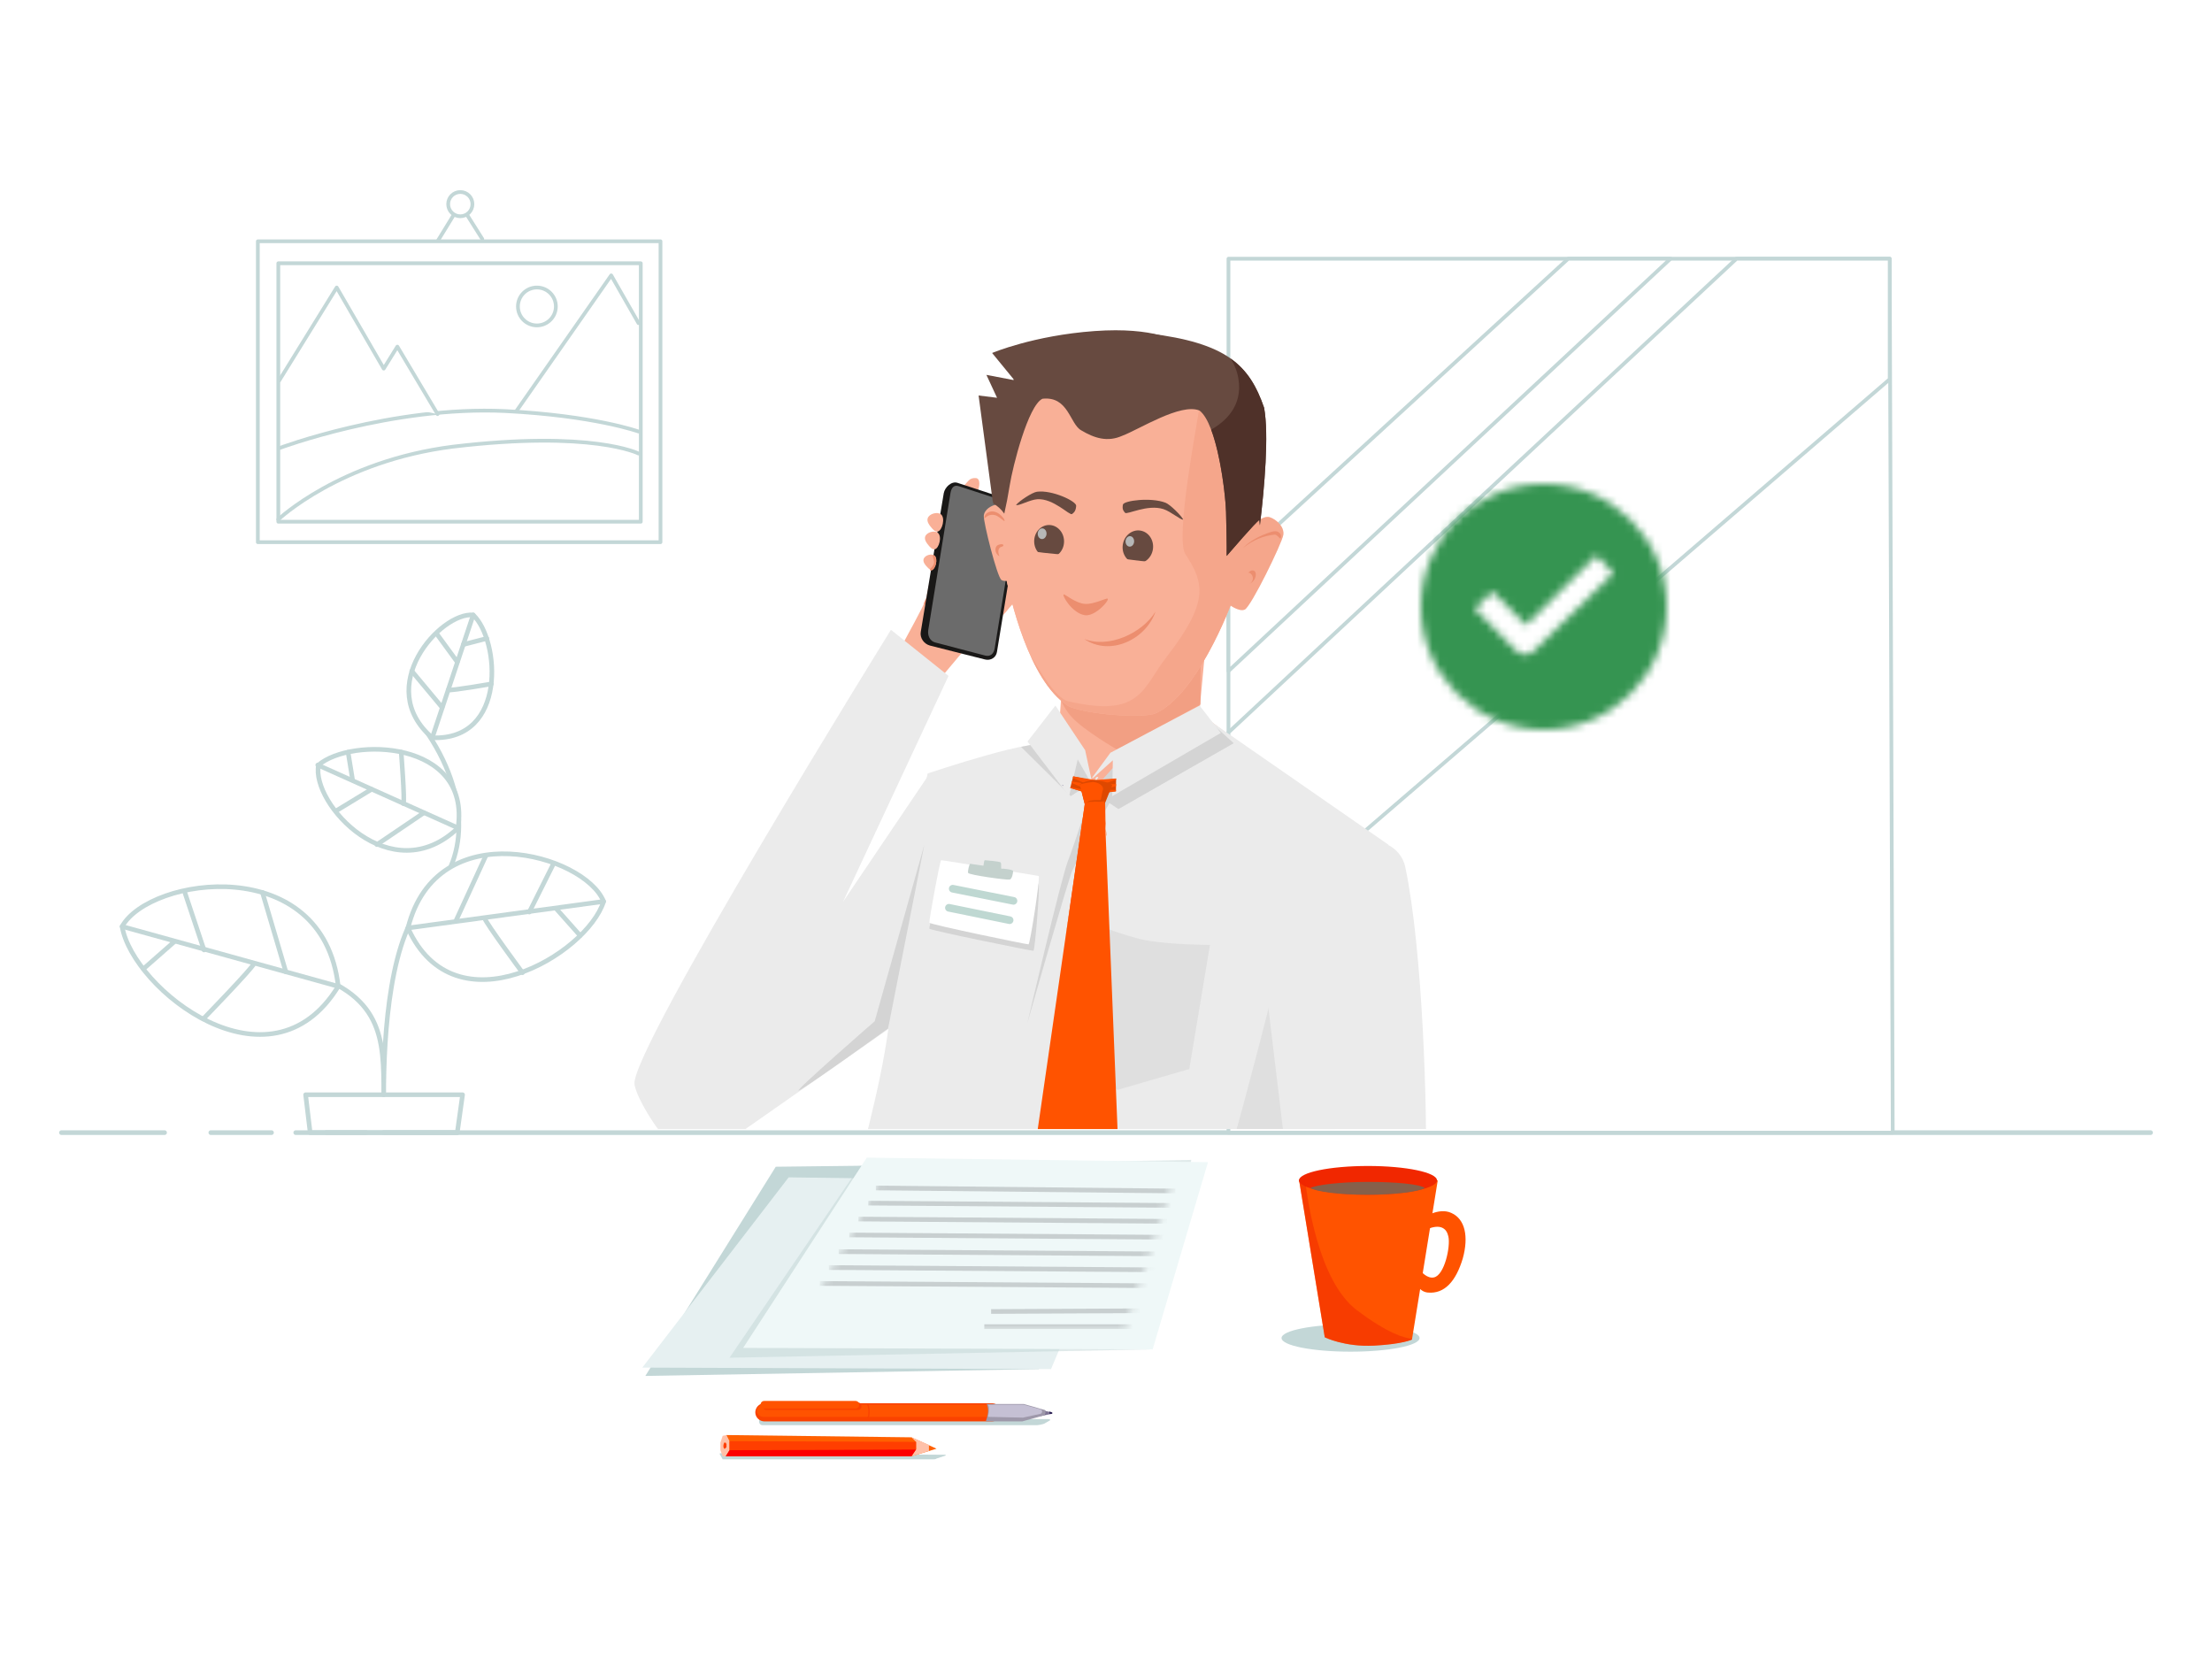 <svg width="288" height="216" viewBox="0 0 288 216" fill="none" xmlns="http://www.w3.org/2000/svg">
<rect width="288" height="216" fill="white"/>
<path d="M56.97 31.414L59.932 26.579L62.795 31.118" fill="white"/>
<path d="M56.97 31.414L59.932 26.579L62.795 31.118" stroke="#C3D7D7" stroke-width="0.486" stroke-miterlimit="10" stroke-linecap="round" stroke-linejoin="round"/>
<path d="M59.932 28.158C60.804 28.158 61.511 27.451 61.511 26.579C61.511 25.707 60.804 25 59.932 25C59.059 25 58.352 25.707 58.352 26.579C58.352 27.451 59.059 28.158 59.932 28.158Z" fill="white" stroke="#C3D7D7" stroke-width="0.486" stroke-miterlimit="10" stroke-linecap="round" stroke-linejoin="round"/>
<path d="M85.996 31.415H33.571V70.592H85.996V31.415Z" fill="white" stroke="#C3D7D7" stroke-width="0.486" stroke-miterlimit="10" stroke-linecap="round" stroke-linejoin="round"/>
<path d="M83.429 34.276H36.237V67.928H83.429V34.276Z" fill="white"/>
<path d="M83.429 34.276H36.237V67.928H83.429V34.276Z" stroke="#C3D7D7" stroke-width="0.486" stroke-miterlimit="10" stroke-linecap="round" stroke-linejoin="round"/>
<path d="M36.237 67.632C36.237 67.632 44.234 60.033 58.944 58.158C77.111 55.987 83.133 59.046 83.133 59.046" fill="white"/>
<path d="M36.237 67.632C36.237 67.632 44.234 60.033 58.944 58.158C77.111 55.987 83.133 59.046 83.133 59.046" stroke="#C3D7D7" stroke-width="0.486" stroke-miterlimit="10" stroke-linecap="round" stroke-linejoin="round"/>
<path d="M36.335 58.355C36.335 58.355 51.046 52.829 65.757 53.52C77.407 54.112 83.133 56.184 83.133 56.184" fill="white"/>
<path d="M36.335 58.355C36.335 58.355 51.046 52.829 65.757 53.52C77.407 54.112 83.133 56.184 83.133 56.184" stroke="#C3D7D7" stroke-width="0.486" stroke-miterlimit="10" stroke-linecap="round" stroke-linejoin="round"/>
<path d="M36.335 49.572L43.839 37.434L49.96 47.993L51.737 45.132L56.97 53.915" fill="white"/>
<path d="M36.335 49.572L43.839 37.434L49.96 47.993L51.737 45.132L56.97 53.915" stroke="#C3D7D7" stroke-width="0.486" stroke-miterlimit="10" stroke-linecap="round" stroke-linejoin="round"/>
<path d="M83.133 42.072L79.579 35.855L67.238 53.52" fill="white"/>
<path d="M83.133 42.072L79.579 35.855L67.238 53.52" stroke="#C3D7D7" stroke-width="0.486" stroke-miterlimit="10" stroke-linecap="round" stroke-linejoin="round"/>
<path d="M69.903 42.368C71.267 42.368 72.372 41.264 72.372 39.901C72.372 38.539 71.267 37.434 69.903 37.434C68.54 37.434 67.435 38.539 67.435 39.901C67.435 41.264 68.54 42.368 69.903 42.368Z" fill="white" stroke="#C3D7D7" stroke-width="0.486" stroke-miterlimit="10" stroke-linecap="round" stroke-linejoin="round"/>
<path d="M40.383 147.467H59.537L60.228 142.533H39.791L40.383 147.467Z" fill="white" stroke="#C3D7D7" stroke-width="0.6" stroke-miterlimit="10" stroke-linecap="round" stroke-linejoin="round"/>
<path d="M59.537 147.467H49.96" stroke="#C3D7D7" stroke-width="0.6" stroke-miterlimit="10" stroke-linecap="round" stroke-linejoin="round"/>
<path d="M47.689 147.467H42.457" stroke="#C3D7D7" stroke-width="0.6" stroke-miterlimit="10" stroke-linecap="round" stroke-linejoin="round"/>
<path d="M55.193 94.77C61.511 103.651 60.82 112.434 55.785 116.875C50.75 121.316 49.96 134.638 49.96 142.533C49.96 135.23 49.96 129.309 38.705 126.25" stroke="#C3D7D7" stroke-width="0.6" stroke-miterlimit="10" stroke-linecap="round" stroke-linejoin="round"/>
<path d="M44.036 128.421C42.062 110.954 19.551 114.112 15.898 120.625C17.28 128.816 35.151 142.928 44.036 128.421Z" fill="white" stroke="#C3D7D7" stroke-width="0.6" stroke-miterlimit="10" stroke-linecap="round" stroke-linejoin="round"/>
<path d="M15.898 120.625L44.036 128.421" stroke="#C3D7D7" stroke-width="0.6" stroke-miterlimit="10" stroke-linecap="round" stroke-linejoin="round"/>
<path d="M37.224 126.546L34.163 116.184" stroke="#C3D7D7" stroke-width="0.6" stroke-miterlimit="10" stroke-linecap="round" stroke-linejoin="round"/>
<path d="M33.077 125.46C32.781 126.151 26.462 132.664 26.462 132.664" stroke="#C3D7D7" stroke-width="0.6" stroke-miterlimit="10" stroke-linecap="round" stroke-linejoin="round"/>
<path d="M26.561 123.684L24.093 116.283" stroke="#C3D7D7" stroke-width="0.6" stroke-miterlimit="10" stroke-linecap="round" stroke-linejoin="round"/>
<path d="M22.711 122.599L18.663 126.151" stroke="#C3D7D7" stroke-width="0.6" stroke-miterlimit="10" stroke-linecap="round" stroke-linejoin="round"/>
<path d="M53.119 120.822C56.871 105.822 76.123 111.25 78.592 117.368C76.42 124.276 59.241 134.441 53.119 120.822Z" fill="white" stroke="#C3D7D7" stroke-width="0.6" stroke-miterlimit="10" stroke-linecap="round" stroke-linejoin="round"/>
<path d="M78.592 117.368L53.119 120.822" stroke="#C3D7D7" stroke-width="0.6" stroke-miterlimit="10" stroke-linecap="round" stroke-linejoin="round"/>
<path d="M59.339 119.934L63.288 111.349" stroke="#C3D7D7" stroke-width="0.6" stroke-miterlimit="10" stroke-linecap="round" stroke-linejoin="round"/>
<path d="M63.091 119.539C63.289 120.23 68.028 126.645 68.028 126.645" stroke="#C3D7D7" stroke-width="0.6" stroke-miterlimit="10" stroke-linecap="round" stroke-linejoin="round"/>
<path d="M68.916 118.75L71.977 112.631" stroke="#C3D7D7" stroke-width="0.6" stroke-miterlimit="10" stroke-linecap="round" stroke-linejoin="round"/>
<path d="M72.372 118.257L75.531 121.809" stroke="#C3D7D7" stroke-width="0.6" stroke-miterlimit="10" stroke-linecap="round" stroke-linejoin="round"/>
<path d="M56.279 96.053C48.578 89.441 57.365 79.671 61.61 80.066C65.066 83.322 66.053 96.447 56.279 96.053Z" fill="white" stroke="#C3D7D7" stroke-width="0.6" stroke-miterlimit="10" stroke-linecap="round" stroke-linejoin="round"/>
<path d="M61.61 80.066L56.279 96.052" stroke="#C3D7D7" stroke-width="0.6" stroke-miterlimit="10" stroke-linecap="round" stroke-linejoin="round"/>
<path d="M57.562 92.105L53.613 87.368" stroke="#C3D7D7" stroke-width="0.6" stroke-miterlimit="10" stroke-linecap="round" stroke-linejoin="round"/>
<path d="M58.352 89.836C58.846 89.934 63.98 89.046 63.98 89.046" stroke="#C3D7D7" stroke-width="0.6" stroke-miterlimit="10" stroke-linecap="round" stroke-linejoin="round"/>
<path d="M59.537 86.184L56.871 82.533" stroke="#C3D7D7" stroke-width="0.6" stroke-miterlimit="10" stroke-linecap="round" stroke-linejoin="round"/>
<path d="M60.327 83.915L63.387 83.125" stroke="#C3D7D7" stroke-width="0.6" stroke-miterlimit="10" stroke-linecap="round" stroke-linejoin="round"/>
<path d="M59.636 107.796C50.947 116.085 40.482 104.638 41.469 99.605C45.715 95.954 61.314 96.349 59.636 107.796Z" fill="white" stroke="#C3D7D7" stroke-width="0.6" stroke-miterlimit="10" stroke-linecap="round" stroke-linejoin="round"/>
<path d="M41.371 99.605L59.636 107.796" stroke="#C3D7D7" stroke-width="0.6" stroke-miterlimit="10" stroke-linecap="round" stroke-linejoin="round"/>
<path d="M55.193 105.822L49.072 109.967" stroke="#C3D7D7" stroke-width="0.6" stroke-miterlimit="10" stroke-linecap="round" stroke-linejoin="round"/>
<path d="M52.527 104.638C52.725 104.145 52.231 97.927 52.231 97.927" stroke="#C3D7D7" stroke-width="0.6" stroke-miterlimit="10" stroke-linecap="round" stroke-linejoin="round"/>
<path d="M48.38 102.763L43.839 105.526" stroke="#C3D7D7" stroke-width="0.6" stroke-miterlimit="10" stroke-linecap="round" stroke-linejoin="round"/>
<path d="M45.912 101.579L45.32 97.927" stroke="#C3D7D7" stroke-width="0.6" stroke-miterlimit="10" stroke-linecap="round" stroke-linejoin="round"/>
<path d="M38.508 147.467H280" stroke="#C3D7D7" stroke-width="0.608" stroke-miterlimit="10" stroke-linecap="round" stroke-linejoin="round"/>
<path d="M27.45 147.467H35.348" stroke="#C3D7D7" stroke-width="0.608" stroke-miterlimit="10" stroke-linecap="round" stroke-linejoin="round"/>
<path d="M8 147.467H21.427" stroke="#C3D7D7" stroke-width="0.608" stroke-miterlimit="10" stroke-linecap="round" stroke-linejoin="round"/>
<path d="M246.432 147.467H159.945V33.684H246.037L246.432 147.467Z" fill="white" stroke="#C3D7D7" stroke-width="0.486" stroke-miterlimit="10" stroke-linecap="round" stroke-linejoin="round"/>
<path d="M204.176 33.684L159.945 74.243V87.368L217.504 33.684H204.176Z" fill="white" stroke="#C3D7D7" stroke-width="0.486" stroke-miterlimit="10" stroke-linecap="round" stroke-linejoin="round"/>
<path d="M246.037 49.375L159.945 123.487V95.362L226.094 33.684H246.037V49.375Z" fill="white" stroke="#C3D7D7" stroke-width="0.486" stroke-miterlimit="10" stroke-linecap="round" stroke-linejoin="round"/>
<path d="M101.003 151.908L84.022 179.145L135.262 178.257L117.59 151.71L101.003 151.908Z" fill="#C3D7D7"/>
<path d="M102.682 153.29L147.11 153.882L136.842 178.257L83.627 178.059L102.682 153.29Z" fill="#E6F0F1"/>
<path opacity="0.5" d="M111.962 151.809L94.981 176.776L149.677 175.691L155.107 151.02L111.962 151.809Z" fill="#C3D7D7"/>
<path d="M112.851 150.724L157.279 151.316L150.072 175.691L96.758 175.493L112.851 150.724Z" fill="#EFF8F8"/>
<mask id="mask0_5550_10863" style="mask-type:luminance" maskUnits="userSpaceOnUse" x="103" y="152" width="51" height="22">
<path d="M115.319 152.204L103.768 173.224H146.419L153.231 152.401L115.319 152.204Z" fill="white"/>
</mask>
<g mask="url(#mask0_5550_10863)">
<path opacity="0.2" d="M106.73 167.105L150.171 167.401" stroke="#313133" stroke-width="0.608" stroke-miterlimit="10"/>
<path opacity="0.2" d="M128.154 172.73H148.986" stroke="#313133" stroke-width="0.608" stroke-miterlimit="10"/>
<path opacity="0.2" d="M129.042 170.756L149.381 170.658" stroke="#313133" stroke-width="0.608" stroke-miterlimit="10"/>
<path opacity="0.2" d="M107.914 165.033L150.565 165.329" stroke="#313133" stroke-width="0.608" stroke-miterlimit="10"/>
<path opacity="0.2" d="M109.198 162.96L151.059 163.257" stroke="#313133" stroke-width="0.608" stroke-miterlimit="10"/>
<path opacity="0.2" d="M110.58 160.789L151.553 161.085" stroke="#313133" stroke-width="0.608" stroke-miterlimit="10"/>
<path opacity="0.2" d="M111.765 158.717L151.948 159.013" stroke="#313133" stroke-width="0.608" stroke-miterlimit="10"/>
<path opacity="0.2" d="M113.048 156.645L152.441 156.941" stroke="#313133" stroke-width="0.608" stroke-miterlimit="10"/>
<path opacity="0.2" d="M114.036 154.671L153.034 155.066" stroke="#313133" stroke-width="0.608" stroke-miterlimit="10"/>
</g>
<path d="M136.645 184.967C136.743 184.967 136.743 184.77 136.645 184.77L99.325 184.573C99.029 184.573 98.831 184.77 98.831 185.066C98.831 185.362 99.029 185.56 99.325 185.56H134.867C135.262 185.56 135.657 185.461 135.953 185.362L136.645 184.967Z" fill="#C3D7D7"/>
<path d="M123.119 189.408L93.796 189.21C93.697 189.21 93.697 189.309 93.697 189.309L94.092 190C94.092 190 94.092 190 94.191 190H121.539C121.638 190 121.835 190 121.934 189.902L123.119 189.507V189.408Z" fill="#C3D7D7"/>
<path d="M135.46 183.586V184.376L136.941 184.079C136.941 184.079 137.04 184.079 137.04 183.981C137.04 183.981 137.04 183.882 136.941 183.882L135.46 183.586Z" fill="#7F7594"/>
<path d="M136.941 183.882L136.645 183.783V183.882C136.645 183.98 136.645 183.98 136.645 184.079H136.941C136.941 184.079 137.04 183.98 136.941 183.882Z" fill="#2A1E52"/>
<path opacity="0.4" d="M135.756 183.586L136.151 183.684C136.151 183.684 136.151 183.783 136.151 183.882C136.151 183.981 136.151 184.178 136.151 184.178L135.756 184.277V183.586Z" fill="#2A1E52"/>
<path d="M129.141 185.066H99.522C98.93 185.066 98.338 184.573 98.338 183.882C98.338 183.29 98.831 182.698 99.522 182.698H129.141C129.734 182.698 130.326 183.191 130.326 183.882C130.326 184.573 129.734 185.066 129.141 185.066Z" fill="#FA4200"/>
<path d="M129.042 184.474H99.325C98.93 184.474 98.535 184.08 98.535 183.685C98.535 183.29 98.93 182.895 99.325 182.895H129.042C129.437 182.895 129.832 183.29 129.832 183.685C129.832 184.178 129.437 184.474 129.042 184.474Z" fill="#FF5300"/>
<path d="M112.95 182.796C112.95 182.796 113.147 183.191 113.147 183.784C113.147 184.574 112.95 184.672 112.95 184.672" stroke="#FA4200" stroke-width="0.164" stroke-miterlimit="10"/>
<path d="M111.666 183.586H99.819C99.522 183.586 99.325 183.389 99.325 183.093C99.325 182.796 99.522 182.599 99.819 182.599H111.666C111.962 182.599 112.16 182.796 112.16 183.093C112.16 183.389 111.962 183.586 111.666 183.586Z" fill="#FA4200"/>
<path d="M111.37 183.389H99.522C99.226 183.389 99.029 183.191 99.029 182.895C99.029 182.599 99.226 182.401 99.522 182.401H111.37C111.666 182.401 111.863 182.599 111.863 182.895C111.863 183.191 111.666 183.389 111.37 183.389Z" fill="#FF5300"/>
<path d="M136.151 183.882C136.151 183.783 136.052 183.586 136.052 183.586L133.288 182.796H128.45C128.45 182.796 128.648 183.092 128.648 183.685C128.648 184.277 128.351 185.066 128.351 185.066H133.09L135.954 184.277C136.052 184.277 136.151 184.079 136.151 183.882Z" fill="#9E98AA"/>
<path d="M133.189 184.573L135.46 184.08C135.756 183.981 135.756 183.586 135.46 183.487L133.288 182.895H128.647C128.647 182.994 128.746 183.092 128.746 183.191C128.746 183.29 128.746 183.388 128.746 183.487C128.746 183.586 128.746 183.586 128.746 183.685C128.746 183.981 128.647 184.178 128.647 184.474L133.189 184.573Z" fill="#C5C0D4"/>
<path d="M94.586 186.842L118.676 187.138L121.934 188.618L118.676 189.605H94.487L94.586 186.842Z" fill="#FF6000"/>
<path d="M118.676 187.138L119.268 187.73V188.717L118.676 189.605L120.947 188.915V188.125L118.676 187.138Z" fill="#FFC1A9"/>
<path d="M94.586 186.842L94.981 187.632V188.816L94.487 189.605H94.092L93.796 188.816V187.829L94.092 186.941L94.586 186.842Z" fill="#FFC1A9"/>
<path d="M94.487 187.829L94.586 188.026V188.421L94.388 188.619H94.29L94.191 188.421V188.125L94.29 187.829H94.487Z" fill="#FF3E00"/>
<path d="M119.268 187.73V188.718L94.981 188.816V187.632L119.268 187.73Z" fill="#FF3E00"/>
<path d="M119.268 188.717L118.676 189.606H94.487L94.981 188.816L119.268 188.717Z" fill="#FC0000"/>
<path d="M166.856 174.211C166.856 175.197 170.904 175.987 175.84 175.987C180.777 175.987 184.825 175.197 184.825 174.211C184.825 173.224 180.777 172.434 175.84 172.434C170.904 172.434 166.856 173.224 166.856 174.211Z" fill="#C3D7D7"/>
<path d="M169.127 153.586L172.484 174.112C172.484 174.112 175.051 175.395 178.901 175.198C182.653 175 183.837 174.408 183.837 174.408L187.194 153.684L169.127 153.586Z" fill="#FF5300"/>
<path d="M178.111 155.559C183.073 155.559 187.096 154.72 187.096 153.684C187.096 152.649 183.073 151.809 178.111 151.809C173.149 151.809 169.127 152.649 169.127 153.684C169.127 154.72 173.149 155.559 178.111 155.559Z" fill="#F12700"/>
<path d="M185.22 158.619C185.22 158.619 187.293 157.138 188.971 157.928C190.748 158.717 191.242 160.987 190.452 163.849C189.564 166.809 188.083 168.487 185.911 168.29C184.627 168.191 184.134 166.612 184.134 166.612L185.022 165.527C185.022 165.527 185.812 166.513 186.701 166.316C188.083 166.02 188.873 162.27 188.576 160.987C188.083 158.717 185.516 160.198 185.516 160.198L185.22 158.619Z" fill="#FF5300"/>
<path opacity="0.5" d="M176.63 170.559C171.595 166.711 170.213 155.954 169.917 153.586H169.127L172.484 174.112C172.484 174.112 175.051 175.395 178.901 175.198C182.653 175 183.837 174.408 183.837 174.408V174.309C182.85 174.211 180.678 173.619 176.63 170.559Z" fill="#F12700"/>
<path d="M178.111 153.882C174.458 153.882 171.398 154.276 170.608 154.671C171.398 155.165 174.359 155.56 178.012 155.56C181.665 155.56 184.726 155.165 185.516 154.671C184.825 154.178 181.764 153.882 178.111 153.882Z" fill="#86604B"/>
<g clip-path="url(#clip0_5550_10863)">
<path d="M156.866 85.123L156.148 92.806L165.661 99.944L137.056 103.658L133.855 99.197L128.746 98.697L137.774 96.28L138.569 85.123H156.866Z" fill="#F9B097"/>
<path d="M120.562 77.944C120.55 77.957 121.395 76.5 120.562 77.944C120.429 78.26 120.378 78.358 120.329 78.459C120.329 78.459 120.31 78.479 120.313 78.517C120.294 78.538 120.298 78.576 120.279 78.596C120.26 78.617 120.244 78.636 120.264 78.655C120.248 78.713 120.195 78.776 120.165 78.893C120.13 78.972 119.793 79.647 119.605 79.987C118.979 81.242 117.606 83.64 117.121 84.694C117.106 84.752 117.071 84.792 117.057 84.853L122.421 88.339C122.474 88.277 125.957 84.132 126.01 84.07C127.673 81.746 129.895 81.077 131.093 79.532C133.014 77.074 134.67 76.808 135.415 75.007C135.579 74.573 135.82 73.884 136.481 73.455C137.123 73.047 137.663 73.202 138.031 72.696C138.295 72.351 138.41 71.767 138.162 71.439C138.037 71.254 137.803 71.195 137.553 71.154C137.227 71.12 136.851 71.182 136.664 71.234C136.325 71.296 135.747 71.469 134.228 72.766C133.594 73.29 133.671 73.285 133.037 73.809C133.002 73.848 132.945 73.872 132.911 73.914C131.971 74.71 131.459 75.051 131.074 75.251C130.944 75.319 130.835 75.362 130.724 75.41C130.408 75.526 130.22 75.579 129.977 75.615C129.846 75.643 129.677 75.673 129.489 75.725C129.227 75.782 128.965 75.875 128.742 75.968C127.556 76.47 126.779 77.447 124.542 78.792C124.412 78.86 124.304 78.943 124.176 79.009C123.846 79.224 123.553 79.397 123.296 79.531C123.257 79.533 123.222 79.572 123.184 79.576C123.054 79.644 122.924 79.672 122.792 79.661C122.766 79.664 122.741 79.665 122.715 79.666C122.676 79.668 122.638 79.672 122.618 79.653C122.58 79.657 122.522 79.641 122.463 79.624C122.079 79.574 121.781 79.383 121.395 78.967C121.108 78.64 121.646 77.701 121.5 77.5L120.733 78.127L121.229 75.725C121.229 74.451 120.589 77.925 120.57 77.946C120.557 77.933 120.557 77.933 120.57 77.946L120.562 77.944Z" fill="#F9B097"/>
<path d="M127.273 63.93C127.554 63.428 127.681 62.301 127.073 62.248C126.632 62.211 126.333 62.343 126.154 62.532C125.994 62.685 124.966 63.774 125.006 64.11C125.42 64.152 126.532 64.285 127.028 64.335C127.12 64.255 127.212 64.03 127.273 63.93Z" fill="#F9B097"/>
<path d="M123.001 80.755C123.998 79.648 125.934 78.036 127.218 76.969C129.627 75.018 131.605 75.902 133.152 74.487C133.494 74.176 134.413 72.747 135.093 72.335C135.735 71.927 135.845 71.592 136.422 71.38C136.83 71.236 137.084 71.314 138.102 71.458C137.77 71.019 136.922 71.172 136.607 71.252C136.268 71.314 135.69 71.487 134.17 72.784C133.501 73.347 133.613 73.302 132.872 73.949C131.625 75.016 131.11 75.281 130.681 75.443C130.161 75.631 129.95 75.626 129.461 75.737C127.776 76.159 127.194 77.199 124.554 78.802C123.747 79.281 123.236 79.661 122.801 79.672C122.212 79.694 121.898 79.522 121.428 78.999C120.898 78.42 120.669 77.821 120.6 77.903C120.377 78.282 120.397 78.301 120.284 78.637C120.249 78.716 120.482 78.161 120.295 78.54C120.775 79.219 121.549 80.338 122.059 80.573C122.179 80.681 122.45 81.067 123.002 80.757L123.001 80.755Z" fill="#EC8E6F"/>
<path d="M128.233 85.859L121.083 84.052C120.302 83.847 119.74 83.052 119.883 82.267L122.876 64.214C123.019 63.43 123.891 62.602 124.67 62.866L131.579 65.129C132.311 65.369 132.859 66.248 132.728 67.01L129.801 84.885C129.697 85.6 128.992 86.052 128.235 85.862L128.233 85.859Z" fill="#191817"/>
<path d="M128.257 85.35L121.758 83.647C121.086 83.469 120.752 82.768 120.855 82.052L123.743 64.25C123.846 63.534 124.188 63.072 124.859 63.309L131.562 65.493C132.21 65.719 132.464 66.165 132.36 66.877L129.501 84.448C129.373 85.148 128.927 85.525 128.251 85.35L128.257 85.35Z" fill="#6B6B6B"/>
<path d="M122.495 66.951C122.029 66.6 120.986 66.883 120.789 67.468C120.628 67.907 121.029 68.408 121.196 68.607C121.33 68.784 121.732 69.284 122.082 69.206C122.678 69.096 123.117 67.421 122.497 66.952L122.495 66.951Z" fill="#F9B097"/>
<path d="M122.093 69.36C121.648 69.024 120.65 69.295 120.461 69.855C120.306 70.275 120.691 70.754 120.85 70.945C120.979 71.115 121.364 71.593 121.699 71.518C122.269 71.413 122.689 69.81 122.096 69.361L122.093 69.36Z" fill="#F9B097"/>
<path d="M121.663 72.327C121.278 72.036 120.436 72.286 120.261 72.761C120.124 73.127 120.446 73.533 120.602 73.697C120.728 73.839 121.05 74.245 121.334 74.179C121.798 74.088 122.169 72.706 121.664 72.324L121.663 72.327Z" fill="#F9B097"/>
<path d="M121.672 72.378C121.286 72.087 121.481 72.538 121.604 73.053C121.672 73.361 121.481 73.709 121.152 74.021C121.01 74.147 121.034 74.329 121.317 74.263C121.803 74.115 122.174 72.76 121.672 72.378Z" fill="#EC8E6F"/>
<g opacity="0.5">
<path d="M156.58 85.271C156.15 85.271 156.341 91.715 156.341 91.715L145.436 97.594C145.436 97.594 141.106 95.099 139.503 93.325C137.9 91.555 137.578 89.297 137.578 89.297C137.578 89.297 156.823 85.269 156.58 85.269V85.271Z" fill="#EC8E6F"/>
</g>
<path d="M153.585 44.548C153.16 44.523 150.428 42.529 142.49 43.104C134.552 43.68 129.172 45.958 129.172 45.958L132.076 49.505L128.43 48.809L129.814 51.791L127.412 51.493L129.283 65.501L133.185 52.456L147.918 48.777L153.58 44.545L153.585 44.548Z" fill="#674A40"/>
<path d="M164.213 63.046C164.213 63.046 162.114 73.4 160.879 77.059C159.938 79.844 155.73 90.327 150.576 92.831C148.859 93.665 140.596 92.905 139.004 91.868C133.901 88.542 131.568 77.852 130.906 74.939C130.036 71.117 130.273 64.47 130.524 61.401C130.775 58.336 134.272 49.388 135.581 49.099C136.891 48.806 144.11 50.694 144.11 50.694L147.373 50.972L152.641 52.07L156.709 52.998L160.089 54.204L162.762 56.121L164.213 63.046Z" fill="#F9B097"/>
<path d="M164.213 63.046C164.213 63.046 162.114 73.4 160.879 77.059C159.938 79.844 155.73 90.327 150.576 92.831C148.859 93.665 140.596 92.905 139.004 91.868C133.901 88.542 131.568 77.852 130.906 74.939C130.036 71.117 130.273 64.47 130.524 61.401C130.775 58.336 134.272 49.388 135.581 49.099C136.891 48.806 144.11 50.694 144.11 50.694L147.373 50.972L152.641 52.07L156.709 52.998L160.089 54.204L162.762 56.121L164.213 63.046Z" fill="#F9B097"/>
<path d="M141.16 83.192C144.358 84.444 148.694 82.462 150.451 79.623C149.21 83.25 144.543 85.51 141.16 83.192Z" fill="#EC8E6F"/>
<path d="M132.332 67.701C131.779 66.538 130.487 65.572 129.791 65.681C129.092 65.787 128.145 66.331 128.088 67.159C128.031 67.987 129.819 75.124 130.387 75.511C130.955 75.898 132.19 75.259 132.19 75.259L132.335 67.701H132.332Z" fill="#F9B097"/>
<path d="M130.284 67.068C130.013 66.81 129.643 66.609 129.246 66.589C128.955 66.575 128.664 66.666 128.462 66.835C128.259 67.004 128.145 67.245 128.156 67.492C128.71 67.045 129.009 66.967 129.509 67.062C129.939 67.142 130.416 67.629 130.769 67.853C130.889 67.652 130.45 67.222 130.284 67.065V67.068Z" fill="#EC8E6F"/>
<path d="M129.982 71.838C129.991 72.038 130.056 72.233 130.122 72.422C129.876 72.291 129.694 72.053 129.628 71.781C129.571 71.54 129.614 71.268 129.768 71.076C129.908 70.898 130.738 70.683 130.627 71.07C130.604 71.15 130.273 71.216 130.205 71.276C130.039 71.414 129.976 71.629 129.985 71.841L129.982 71.838Z" fill="#EC8E6F"/>
<path d="M144.215 77.945C144.061 77.819 142.49 78.682 141.3 78.63C140.114 78.579 138.679 77.375 138.511 77.387C138.183 77.41 139.566 79.848 141.257 80.1C142.581 80.295 144.483 78.163 144.215 77.945Z" fill="#EC8E6F"/>
<path d="M150.109 71.5C150.28 70.321 149.54 69.237 148.457 69.078C147.373 68.919 146.357 69.747 146.186 70.926C146.014 72.105 146.754 73.189 147.838 73.348C148.921 73.506 149.938 72.679 150.109 71.5Z" fill="#674A40"/>
<path d="M147.662 70.523C147.685 70.147 147.454 69.827 147.145 69.808C146.837 69.79 146.569 70.079 146.546 70.455C146.524 70.831 146.755 71.151 147.063 71.17C147.371 71.189 147.64 70.899 147.662 70.523Z" fill="#B6B7B7"/>
<path d="M136.643 72.612C137.717 72.587 138.565 71.613 138.538 70.438C138.511 69.263 137.618 68.33 136.544 68.355C135.47 68.381 134.621 69.354 134.649 70.529C134.676 71.705 135.569 72.637 136.643 72.612Z" fill="#674A40"/>
<path d="M136.257 69.525C136.28 69.141 136.042 68.814 135.726 68.795C135.41 68.776 135.135 69.071 135.112 69.455C135.089 69.839 135.326 70.165 135.642 70.185C135.959 70.204 136.234 69.909 136.257 69.525Z" fill="#B6B7B7"/>
<path d="M143.768 72.029C145.083 72.912 152.085 73.396 152.607 73.321C153.129 73.247 150.339 75.247 150.339 75.247L146.626 75.748L144.623 74.473L143.768 72.029Z" fill="#F9B097"/>
<path d="M132.629 71.236C133.967 72.087 140.992 72.394 141.514 72.308C142.036 72.222 139.292 74.293 139.292 74.293L135.584 74.889L133.548 73.663L132.629 71.236Z" fill="#F9B097"/>
<path d="M146.48 66.766C146.221 66.479 146.098 66.225 146.204 65.7C146.309 65.176 149.863 64.715 151.757 65.457C152.342 65.686 153.754 67.075 154.059 67.645C153.762 67.754 152.436 66.591 151.478 66.285C149.392 65.614 146.74 67.052 146.48 66.766Z" fill="#674A40"/>
<path d="M139.583 66.927C139.9 66.689 140.079 66.448 140.117 65.853C140.154 65.257 136.962 63.755 135.002 64.025C134.398 64.108 132.723 65.211 132.292 65.741C132.541 65.941 134.078 65.062 135.051 64.999C137.167 64.861 139.267 67.165 139.583 66.927Z" fill="#674A40"/>
<path d="M160.99 70.855C161.98 69.559 164.037 66.909 165.34 67.35C166.193 67.64 167.231 68.582 167.089 69.625C166.946 70.668 162.864 79.046 162.054 79.375C161.244 79.705 159.866 78.596 159.866 78.596L160.99 70.857V70.855Z" fill="#F9B097"/>
<path d="M162.476 74.625C162.585 74.513 162.699 74.398 162.839 74.327C162.978 74.258 163.155 74.238 163.289 74.318C163.458 74.418 163.512 74.639 163.503 74.837C163.486 75.335 163.155 75.811 162.69 75.997C162.964 75.865 163.144 75.559 163.13 75.255C163.115 74.951 162.907 74.662 162.622 74.559" fill="#EC8E6F"/>
<path d="M166.353 69.225C166.042 69.099 165.691 69.194 165.374 69.3C164.082 69.729 162.824 70.357 161.86 71.322C163.215 70.271 164.519 69.758 165.95 69.609C166.227 69.58 166.478 69.959 166.704 70.136C166.903 69.79 166.718 69.377 166.353 69.228V69.225Z" fill="#EC8E6F"/>
<g opacity="0.3">
<path d="M165.34 67.348C164.693 67.127 163.857 67.674 163.061 68.437C163.714 65.497 164.211 63.042 164.211 63.042L162.759 56.117L156.178 52.891C155.939 54.856 152.955 70.041 154.333 72.141C156.817 75.926 157.459 78.344 151.848 85.593C148.702 89.655 148.56 93.486 139.098 91.311C137.421 90.927 135.51 87.418 134.252 85.552C135.461 88.174 137.025 90.575 139.001 91.864C140.593 92.901 148.856 93.663 150.573 92.827C154.929 90.71 158.611 82.891 160.214 78.84C160.676 79.146 161.501 79.596 162.057 79.37C162.867 79.04 166.949 70.663 167.091 69.62C167.234 68.577 166.196 67.637 165.343 67.345L165.34 67.348Z" fill="#EC8E6F"/>
</g>
<path d="M130.758 66.878C130.361 66.3 129.817 65.821 129.315 65.56C129.337 65.122 129.366 64.681 129.397 64.24C129.76 59.446 131.83 49.659 132.141 48.823C135.456 43.302 142.478 42.551 149.512 43.405C159.709 44.646 162.665 47.516 164.587 53.095C165.223 56.619 164.638 63.412 164.039 68.377C164.034 68.431 163.965 67.658 163.959 67.712C163.469 67.996 160.129 71.909 159.709 72.382C159.738 71.334 159.661 67.812 159.63 66.663C159.555 64.031 158.469 55.218 156.181 53.456C153.728 52.427 148.314 55.917 146.118 56.736C144.187 57.599 142.475 57.043 140.784 56.034C139.286 55.226 139.124 51.539 135.727 51.917C133.856 52.794 131.853 60.75 131.471 63.157C131.251 64.54 131.015 65.747 130.755 66.878H130.758Z" fill="#674A40"/>
<path d="M164.587 53.098C163.634 50.339 162.428 48.242 160.22 46.677C160.702 47.431 161.064 48.287 161.233 49.27C161.863 52.903 159.441 54.952 157.69 55.937C158.954 59.286 159.575 64.701 159.63 66.667C159.661 67.816 159.741 71.337 159.709 72.385C160.129 71.913 163.469 67.996 163.96 67.715C163.965 67.664 164.034 68.434 164.039 68.38C164.638 63.418 165.223 56.625 164.587 53.098Z" fill="#4F3129"/>
<path d="M126.229 99.92C124.593 99.544 120.837 101.006 120.837 101.006L109.769 117.404L123.5 88L116 82C116 82 82.018 136.79 82.61 141.178C82.857 143.024 86.15 148.309 87.674 149.054C89.154 149.777 92.591 150.586 93.687 149.362L118.162 132.227L126.226 99.92H126.229Z" fill="#EBEBEB"/>
<path d="M135.82 97.339C136.181 95.523 120.775 100.709 120.775 100.709C120.775 100.709 117.002 118.507 115.922 131.573C114.841 144.638 106.093 170.166 106.093 172.706C106.093 175.245 107.531 176.335 107.531 176.335C107.531 176.335 131.502 183.473 140.131 185.286C148.76 187.102 160.103 186.012 161.181 184.196C162.261 182.38 160.334 178.794 161.181 178.025C162.784 176.573 179.01 137.009 179.803 125.037C180.522 114.149 180.763 109.976 180.763 109.976L157.691 93.969C157.691 93.969 148.084 103.425 142.652 102.536C134.868 101.265 135.82 97.816 135.82 97.816V97.339Z" fill="#EBEBEB"/>
<g opacity="0.5">
<path d="M157.542 123.027C157.542 123.027 152.245 123.007 149.121 122.405C145.998 121.804 140.927 119.652 140.927 119.652L138.536 136.842L145.51 141.902L154.846 139.189L157.539 123.027H157.542Z" fill="#D4D4D4"/>
</g>
<path d="M157.096 93.548L144.819 100.06L142.169 103.046L145.621 105.342L160.627 96.766L157.096 93.548Z" fill="#D4D4D4"/>
<path d="M138.773 96.075L142.169 101.856L139.412 103.658L132.941 97.24L138.773 96.075Z" fill="#D4D4D4"/>
<path d="M115.628 133.909L120.347 109.982L113.887 132.962C113.887 132.962 103.25 142.228 103.996 141.99C104.741 141.754 115.625 133.909 115.625 133.909H115.628Z" fill="#D4D4D4"/>
<g opacity="0.5">
<path d="M107.386 175.962C107.386 175.962 121.217 175.357 127.834 173.908C134.449 172.458 154.875 163.596 156.58 160.74C158.745 157.115 165.962 128.121 165.962 128.121C165.962 128.121 174.861 145.034 174.741 145.638C174.622 146.243 164.638 169.077 163.195 170.163C161.752 171.252 132.524 181.52 131.323 181.64C130.119 181.761 120.857 181.4 107.388 175.962H107.386Z" fill="#D4D4D4"/>
</g>
<path d="M142.442 101.936C142.442 101.936 140.006 109.649 139.059 112.058C138.113 114.467 133.78 133.144 133.78 133.144C133.78 133.144 139.059 114.587 139.599 113.381C140.141 112.175 146.364 101.13 146.364 101.13L142.439 101.933L142.442 101.936Z" fill="#D4D4D4"/>
<path d="M143.008 101.13L142.952 101.251L142.754 101.645L142.509 102.139L142.169 102.815L142.4 102.109L142.57 101.594L142.707 101.181H142.721L143.008 101.13Z" fill="#EBEBEB"/>
<path d="M144.853 101.094L144.889 98.992L142.349 101.272L142.178 101.286H142.169L144.575 98.007L156.184 91.863L158.949 95.428L144.811 103.658L144.828 102.667L144.83 102.497L144.839 102.028L144.842 101.774L144.853 101.224V101.094Z" fill="#EBEBEB"/>
<path d="M142.169 101.776L141.943 101.736L140.318 98.888L139.74 101.338L139.738 101.35L139.689 101.563L139.571 102.063L139.522 102.263L139.384 102.852L139.359 102.966L139.195 103.658L138.443 102.667H138.44L138.431 102.655L138.339 102.535V102.531L133.78 96.546L137.412 91.863L141.285 97.672L142.169 101.776Z" fill="#EBEBEB"/>
<path d="M176.787 110.08C179.282 108.715 182.386 110.134 182.97 112.902C185.248 123.738 185.867 144.772 185.627 153.399C185.532 156.739 185.695 166.281 185.796 171.485C185.836 173.549 184.466 175.376 182.463 175.936C175.397 177.906 159.751 182.122 159.287 180.968C156.872 174.976 151.072 172.099 147.203 172.818L168.952 162.989L164.843 128.709C164.843 128.709 166.76 115.563 176.79 110.083L176.787 110.08Z" fill="#EBEBEB"/>
<path d="M138.429 102.303L138.438 102.315L138.331 102.283L138.337 102.19L138.429 102.303Z" fill="#2B2969"/>
<path d="M145.316 101.391V101.494L145.305 102.078L145.302 102.348L145.294 102.846L145.291 103.027L144.446 103.135L143.494 103.256L142.105 103.431L140.815 103.038L139.349 102.591L139.375 102.485L139.512 101.938L139.56 101.752L139.677 101.288L139.726 101.09L139.729 101.078L139.934 101.121L141.985 101.563H141.988L142.136 101.597L142.17 101.603L142.51 101.677L142.595 101.694L142.621 101.691L143.123 101.637L145.316 101.391Z" fill="#DE4800"/>
<path d="M138.429 102.302L138.438 102.313L138.331 102.281L138.429 102.302Z" fill="#FF5300"/>
<path d="M145.316 101.357V101.494L144.193 101.898L143.497 102.15L144.655 102.104L145.305 102.079L145.302 102.348L144.695 102.52L143.591 102.832L144.563 102.841L145.294 102.846L145.291 103.027L144.446 103.136L143.494 103.256L142.105 103.431L140.815 103.038L139.349 102.591L139.375 102.485L140.744 102.755L142.127 103.024L140.659 102.414L139.512 101.938L139.56 101.752L140.858 101.955L141.132 101.998L141.386 102.038L141.243 101.975L141.021 101.878L139.677 101.288L139.726 101.09L139.934 101.122L141.916 101.448L142.142 101.485L142.592 101.56H142.601L142.775 101.546L145.316 101.357Z" fill="#FF5300"/>
<path d="M144.814 102.219L144.695 102.52L144.563 102.841L144.446 103.136L143.859 104.6L143.793 104.761L143.748 104.875L142.826 104.826L141.243 104.741L141.235 104.706L140.815 103.039L140.744 102.755L140.658 102.414L140.587 102.13C140.587 102.13 140.67 102.053 140.858 101.956C140.907 101.93 140.961 101.904 141.021 101.878C141.249 101.778 141.577 101.675 142.016 101.612C142.056 101.606 142.093 101.6 142.136 101.598C142.145 101.595 142.156 101.595 142.167 101.595C142.299 101.577 142.441 101.566 142.592 101.56H142.601C142.649 101.566 142.695 101.572 142.741 101.58C142.878 101.598 143.003 101.618 143.123 101.638C143.594 101.718 143.939 101.81 144.193 101.898C144.409 101.973 144.558 102.047 144.655 102.105C144.774 102.173 144.814 102.219 144.814 102.219Z" fill="#DE4800"/>
<path d="M141.249 104.605L134.592 150.612L139.657 162.405L145.67 151.203L143.779 104.333L141.252 104.605H141.249Z" fill="#FF5300"/>
<path d="M141.249 104.606C141.389 104.477 141.791 104.362 142.319 104.391C142.852 104.285 143.893 104.611 143.893 104.611C143.893 104.611 143.927 108.952 144.067 108.823C144.076 108.688 143.608 105.004 143.608 105.004L142.823 104.826L142.353 118.765C142.353 118.765 142.547 105.084 142.282 105.07C142.016 105.055 141.434 113.565 141.434 113.565C141.434 113.565 142.002 105.325 141.737 105.31C141.34 105.29 138.736 122.097 138.736 122.097L141.246 104.609L141.249 104.606Z" fill="#FF5300"/>
<path d="M140.587 102.13L141.243 104.74C141.243 104.74 141.528 104.347 141.931 104.235C142.598 104.135 143.126 104.164 143.257 104.17C143.388 104.175 143.431 103.364 143.591 102.832C143.75 102.299 142.98 101.852 142.321 101.814C141.392 101.9 140.584 102.13 140.584 102.13H140.587Z" fill="#FF5300"/>
<path fill-rule="evenodd" clip-rule="evenodd" d="M135.236 115.115C135.236 115.115 123.007 113.651 122.84 113.686C122.673 113.72 120.935 120.695 121.002 120.912C121.069 121.129 134.349 123.825 134.55 123.794C134.751 123.763 135.403 115.642 135.236 115.115Z" fill="#D4D4D4"/>
<path fill-rule="evenodd" clip-rule="evenodd" d="M135.249 114.053C135.249 114.053 122.694 111.963 122.531 112C122.368 112.038 120.937 119.896 121.002 120.131C121.067 120.366 133.72 122.985 133.915 122.952C134.11 122.918 135.411 114.624 135.249 114.053Z" fill="white"/>
<path fill-rule="evenodd" clip-rule="evenodd" d="M130.274 112.278C130.419 112.405 130.288 113.134 130.388 113.1C130.488 113.066 131.908 113.205 131.907 113.416C131.905 113.626 131.787 114.427 131.467 114.519C131.147 114.611 126.164 113.921 126.051 113.655C125.967 113.456 126.211 112.436 126.322 112.462C126.434 112.487 127.925 112.705 128.016 112.712C128.106 112.718 128.071 111.994 128.239 112C128.406 112.006 130.135 112.158 130.274 112.278Z" fill="#C4D1CD"/>
<mask id="mask1_5550_10863" style="mask-type:luminance" maskUnits="userSpaceOnUse" x="185" y="63" width="32" height="32">
<path d="M201 63C192.175 63 185 70.175 185 79C185 87.825 192.175 95 201 95C209.825 95 217 87.825 217 79C217 70.175 209.825 63 201 63ZM199.68 84.773C198.856 85.598 197.783 85.103 197.454 84.773L192.01 79.247L194.32 77.021L198.691 81.392L207.845 72.32L210.072 74.629L199.68 84.773Z" fill="white"/>
</mask>
<g mask="url(#mask1_5550_10863)">
<path d="M218.65 61.351H183.433V96.567H218.65V61.351Z" fill="#359451"/>
</g>
<path fill-rule="evenodd" clip-rule="evenodd" d="M123.557 115.612C123.611 115.342 123.874 115.166 124.145 115.22L132.051 116.799C132.322 116.853 132.497 117.117 132.443 117.388C132.389 117.658 132.126 117.834 131.855 117.78L123.949 116.201C123.678 116.147 123.503 115.883 123.557 115.612Z" fill="#BFD8D2"/>
<path fill-rule="evenodd" clip-rule="evenodd" d="M123.06 118.094C123.116 117.824 123.38 117.649 123.65 117.704L131.55 119.316C131.82 119.371 131.995 119.635 131.94 119.906C131.884 120.176 131.62 120.351 131.35 120.296L123.45 118.684C123.18 118.629 123.005 118.365 123.06 118.094Z" fill="#BFD8D2"/>
</g>
<defs>
<clipPath id="clip0_5550_10863">
<rect width="198" height="123" fill="white" transform="translate(50 24)"/>
</clipPath>
</defs>
</svg>
